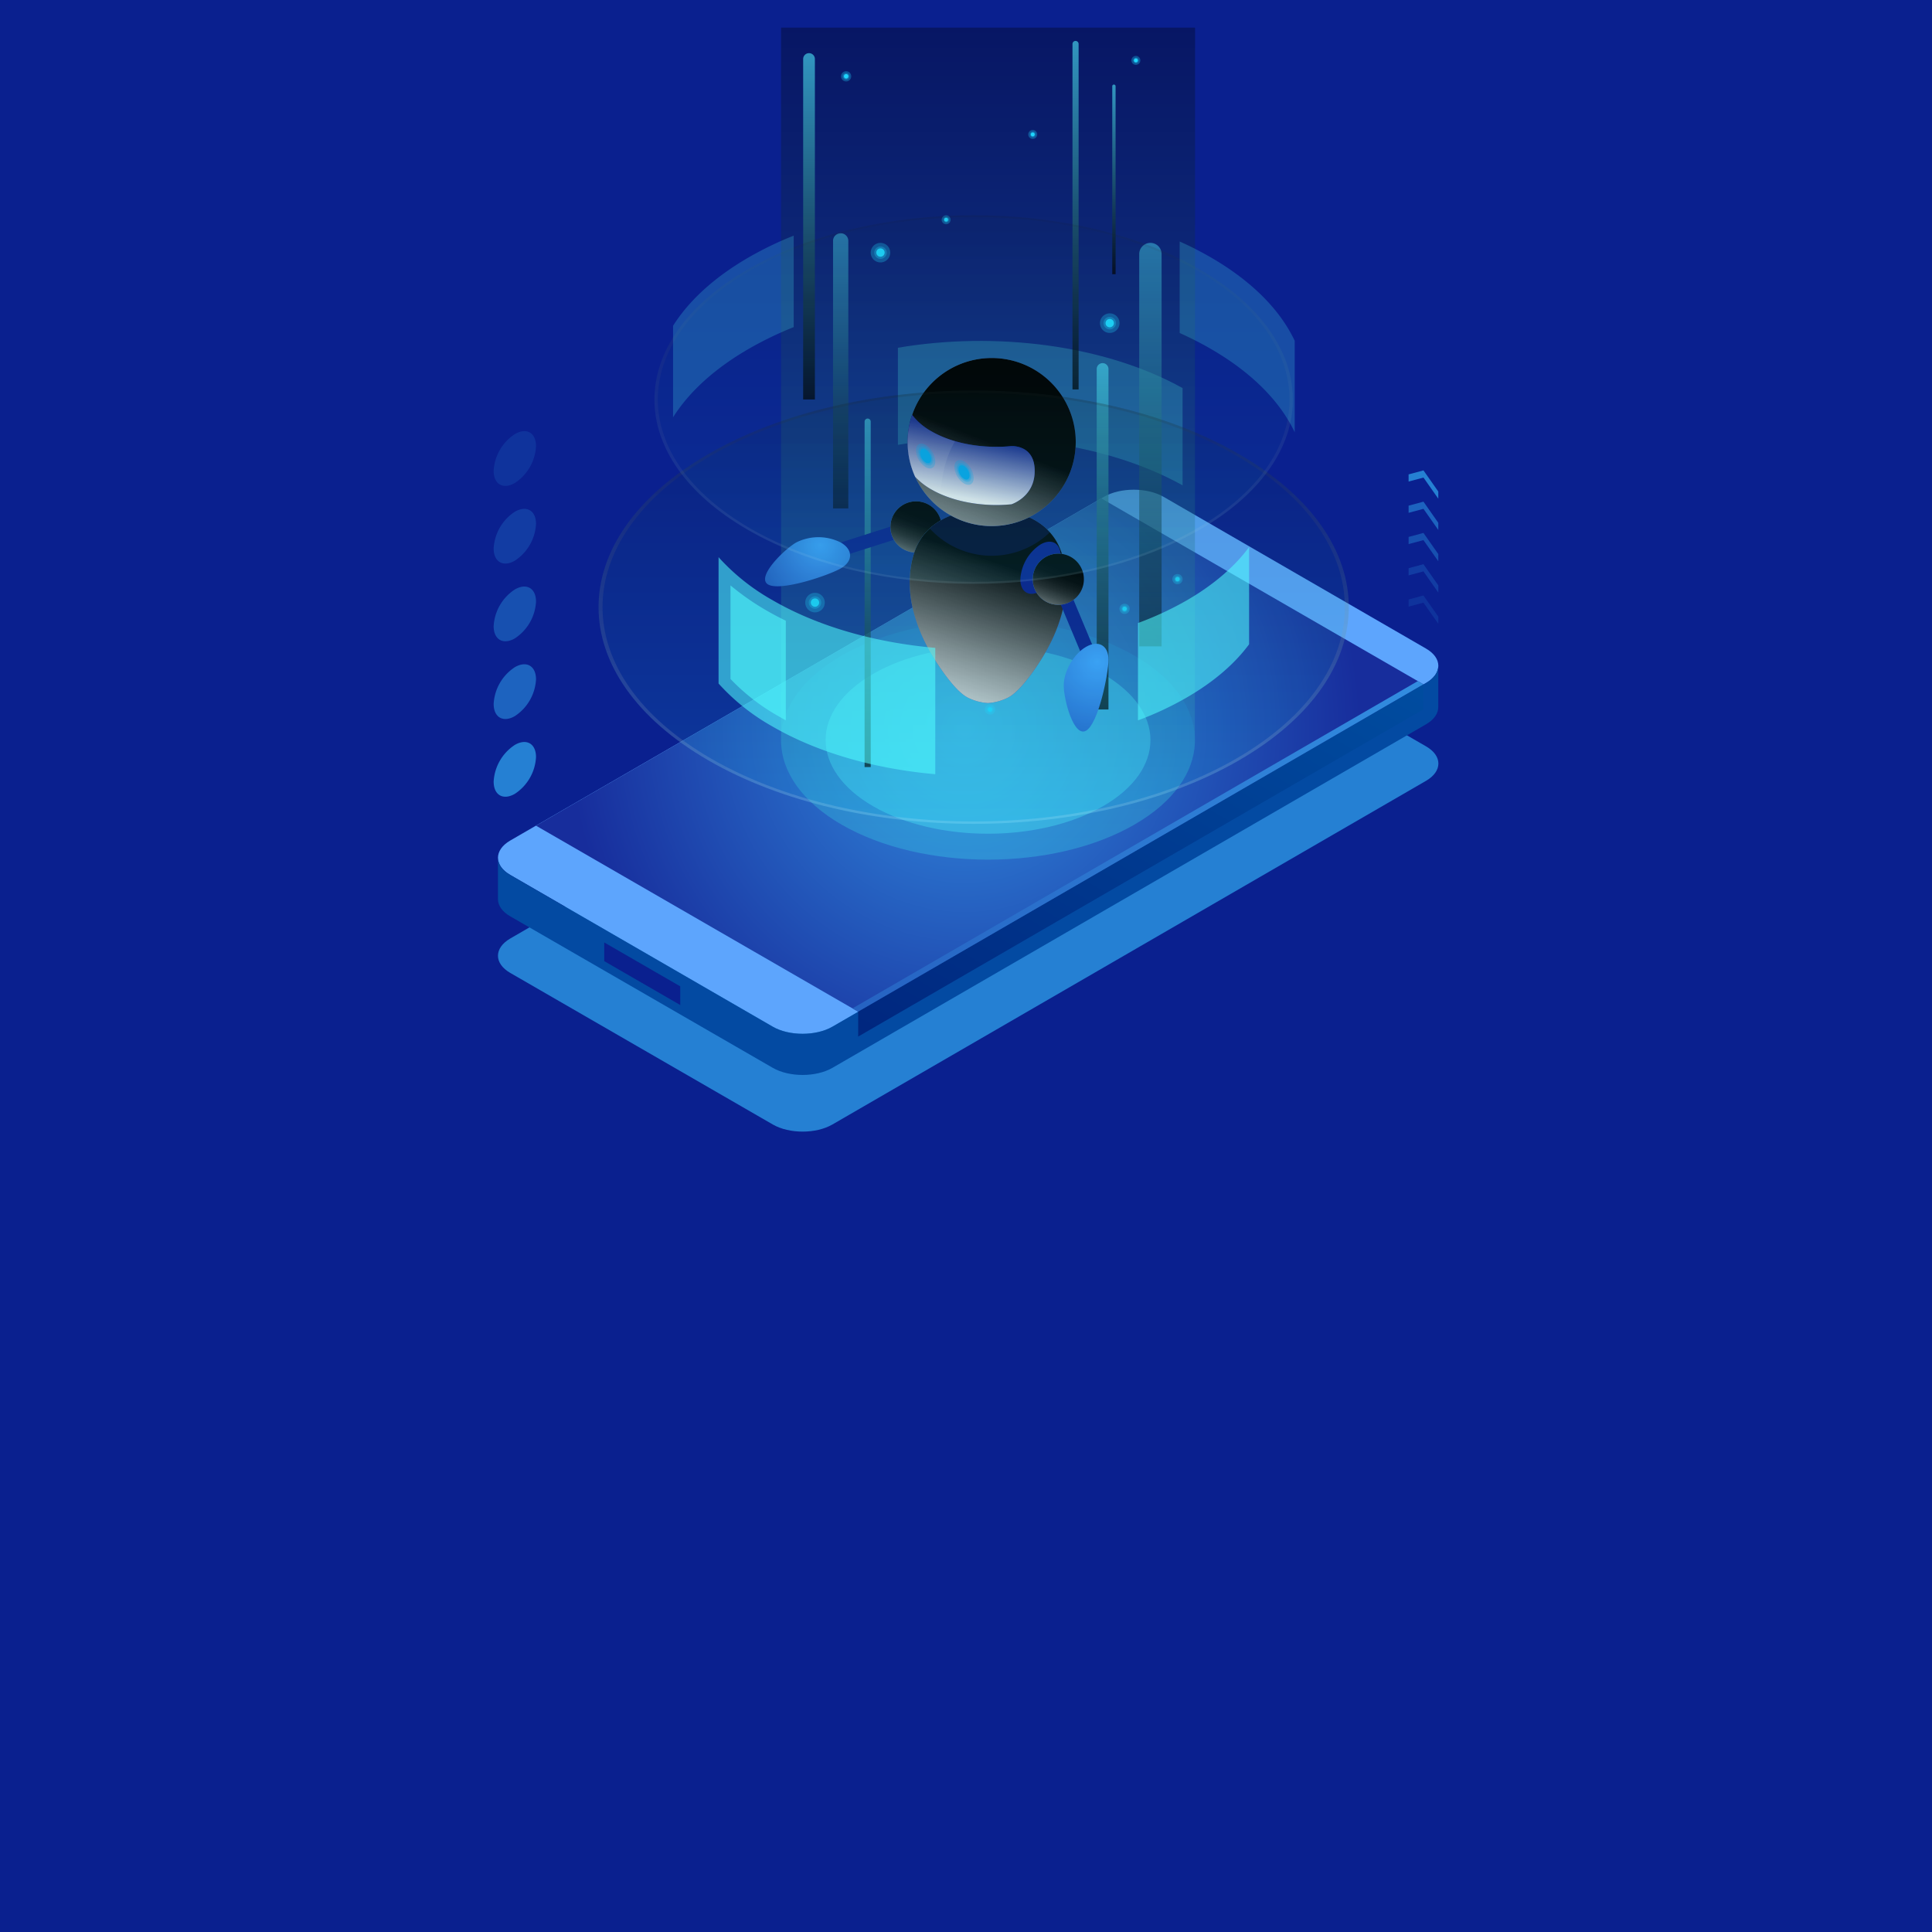 <svg xmlns="http://www.w3.org/2000/svg" xmlns:xlink="http://www.w3.org/1999/xlink" viewBox="0 0 700 700"><defs><style>.cls-1{isolation:isolate;}.cls-2{fill:url(#linear-gradient);}.cls-28,.cls-3,.cls-31,.cls-4{mix-blend-mode:multiply;}.cls-3{fill:url(#linear-gradient-2);}.cls-4,.cls-46,.cls-47,.cls-48,.cls-49,.cls-50{fill:#2580d3;}.cls-5{fill:#5da5fd;}.cls-6{fill:#034aa2;}.cls-7{fill:url(#radial-gradient);}.cls-8{fill:url(#linear-gradient-3);}.cls-9{fill:url(#linear-gradient-4);}.cls-10,.cls-44,.cls-45{fill:#51ffff;}.cls-10,.cls-12,.cls-22,.cls-28,.cls-37,.cls-49{opacity:0.3;}.cls-11,.cls-28{fill:#0a208f;}.cls-12,.cls-14,.cls-15,.cls-16,.cls-17,.cls-39,.cls-40,.cls-42,.cls-43{mix-blend-mode:screen;}.cls-12{fill:url(#linear-gradient-5);}.cls-13,.cls-22,.cls-23{fill:#1ed6fe;}.cls-13,.cls-32{opacity:0.1;}.cls-14,.cls-15,.cls-41,.cls-48{opacity:0.5;}.cls-14{fill:url(#linear-gradient-6);}.cls-15{fill:url(#linear-gradient-7);}.cls-16,.cls-17,.cls-18,.cls-19,.cls-20,.cls-21,.cls-47{opacity:0.7;}.cls-16{fill:url(#linear-gradient-8);}.cls-17{fill:url(#linear-gradient-9);}.cls-18,.cls-19,.cls-20,.cls-21,.cls-22,.cls-23,.cls-25,.cls-27,.cls-30,.cls-36,.cls-37,.cls-38{mix-blend-mode:color-dodge;}.cls-18{fill:url(#linear-gradient-10);}.cls-19{fill:url(#linear-gradient-11);}.cls-20{fill:url(#linear-gradient-12);}.cls-21{fill:url(#linear-gradient-13);}.cls-24{fill:url(#radial-gradient-2);}.cls-25{fill:url(#linear-gradient-14);}.cls-26{fill:url(#radial-gradient-3);}.cls-27{fill:url(#linear-gradient-15);}.cls-29{fill:url(#radial-gradient-4);}.cls-30{fill:url(#_2);}.cls-31{fill:url(#linear-gradient-16);}.cls-32{fill:#fff;}.cls-33{fill:url(#radial-gradient-5);}.cls-34{fill:url(#radial-gradient-6);}.cls-35{fill:url(#radial-gradient-7);}.cls-36{fill:url(#linear-gradient-17);}.cls-37,.cls-38{fill:#07b3fa;}.cls-39,.cls-40,.cls-42,.cls-43{opacity:0.14;}.cls-39{fill:url(#linear-gradient-18);}.cls-40{fill:url(#_2-2);}.cls-42{fill:url(#linear-gradient-19);}.cls-43{fill:url(#_2-3);}.cls-44{opacity:0.55;}.cls-45,.cls-50{opacity:0.2;}</style><linearGradient id="linear-gradient" x1="3028.78" y1="243.31" x2="3819.09" y2="-273.43" gradientTransform="matrix(1, 0, 0, -1, -3071, 336.86)" gradientUnits="userSpaceOnUse"><stop offset="0" stop-color="#0a208f"/><stop offset="1" stop-color="#0a208f"/></linearGradient><linearGradient id="linear-gradient-2" x1="3028.11" y1="243.75" x2="3819.77" y2="-273.88" xlink:href="#linear-gradient"/><radialGradient id="radial-gradient" cx="349.4" cy="263.92" r="143.58" gradientUnits="userSpaceOnUse"><stop offset="0" stop-color="#328de0"/><stop offset="1" stop-color="#172d9c"/></radialGradient><linearGradient id="linear-gradient-3" x1="468.16" y1="216.63" x2="217.24" y2="621.09" xlink:href="#radial-gradient"/><linearGradient id="linear-gradient-4" x1="471.35" y1="212.04" x2="251.49" y2="589.98" gradientUnits="userSpaceOnUse"><stop offset="0" stop-color="#004ea1"/><stop offset="1" stop-color="#00005d"/></linearGradient><linearGradient id="linear-gradient-5" x1="357.99" y1="9.56" x2="357.99" y2="340.79" gradientUnits="userSpaceOnUse"><stop offset="0"/><stop offset="1" stop-color="#48d8f5"/></linearGradient><linearGradient id="linear-gradient-6" x1="304.59" y1="183.91" x2="304.59" y2="78.1" xlink:href="#linear-gradient-5"/><linearGradient id="linear-gradient-7" x1="416.82" y1="233.77" x2="416.82" y2="78.61" xlink:href="#linear-gradient-5"/><linearGradient id="linear-gradient-8" x1="399.49" y1="256.69" x2="399.49" y2="123.5" xlink:href="#linear-gradient-5"/><linearGradient id="linear-gradient-9" x1="293.16" y1="144.38" x2="293.16" y2="11.18" xlink:href="#linear-gradient-5"/><linearGradient id="linear-gradient-10" x1="389.69" y1="140.74" x2="389.69" y2="6.71" xlink:href="#linear-gradient-5"/><linearGradient id="linear-gradient-11" x1="403.59" y1="99.15" x2="403.59" y2="26.22" xlink:href="#linear-gradient-5"/><linearGradient id="linear-gradient-12" x1="357.99" y1="233.99" x2="357.99" y2="161.06" xlink:href="#linear-gradient-5"/><linearGradient id="linear-gradient-13" x1="314.37" y1="277.56" x2="314.37" y2="143.53" xlink:href="#linear-gradient-5"/><radialGradient id="radial-gradient-2" cx="329.45" cy="187.52" r="19.6" gradientUnits="userSpaceOnUse"><stop offset="0" stop-color="#5abeff"/><stop offset="1" stop-color="#243aa9"/></radialGradient><linearGradient id="linear-gradient-14" x1="325.51" y1="207.29" x2="333.23" y2="187.52" gradientUnits="userSpaceOnUse"><stop offset="0" stop-color="#fff"/><stop offset="0.1" stop-color="#d0d0d0"/><stop offset="0.23" stop-color="#9a9a9a"/><stop offset="0.37" stop-color="#6b6b6b"/><stop offset="0.5" stop-color="#444"/><stop offset="0.63" stop-color="#262626"/><stop offset="0.76" stop-color="#111"/><stop offset="0.88" stop-color="#040404"/><stop offset="1"/></linearGradient><radialGradient id="radial-gradient-3" cx="359.28" cy="202.87" r="57.08" xlink:href="#radial-gradient-2"/><linearGradient id="linear-gradient-15" x1="339.13" y1="266.24" x2="360.67" y2="203.72" gradientUnits="userSpaceOnUse"><stop offset="0" stop-color="#fff"/><stop offset="0.15" stop-color="#dfdfdf"/><stop offset="0.48" stop-color="#8c8c8c"/><stop offset="0.97" stop-color="#0a0a0a"/><stop offset="1"/></linearGradient><radialGradient id="radial-gradient-4" cx="351.24" cy="149" r="64.37" xlink:href="#radial-gradient-2"/><linearGradient id="_2" x1="338.3" y1="213.93" x2="359.24" y2="160.33" gradientUnits="userSpaceOnUse"><stop offset="0" stop-color="#fff"/><stop offset="1"/></linearGradient><linearGradient id="linear-gradient-16" x1="348.84" y1="180.37" x2="353.39" y2="156.82" gradientUnits="userSpaceOnUse"><stop offset="0" stop-color="#fff"/><stop offset="1" stop-color="#0a208f"/></linearGradient><radialGradient id="radial-gradient-5" cx="297.25" cy="197.51" r="43.47" gradientUnits="userSpaceOnUse"><stop offset="0" stop-color="#40a4ff"/><stop offset="0.51" stop-color="#2767cb"/><stop offset="1" stop-color="#0a208f"/></radialGradient><radialGradient id="radial-gradient-6" cx="397.55" cy="239.72" r="59.11" gradientUnits="userSpaceOnUse"><stop offset="0" stop-color="#40a4ff"/><stop offset="1" stop-color="#0a208f"/></radialGradient><radialGradient id="radial-gradient-7" cx="380.99" cy="206.47" r="19.6" xlink:href="#radial-gradient-2"/><linearGradient id="linear-gradient-17" x1="377.05" y1="226.24" x2="384.78" y2="206.47" xlink:href="#linear-gradient-14"/><linearGradient id="linear-gradient-18" x1="352.77" y1="295.35" x2="352.77" y2="116.26" gradientUnits="userSpaceOnUse"><stop offset="0" stop-color="#1ed6fe"/><stop offset="1"/></linearGradient><linearGradient id="_2-2" x1="352.77" y1="293.57" x2="352.77" y2="124.51" xlink:href="#_2"/><linearGradient id="linear-gradient-19" x1="352.77" y1="208.89" x2="352.77" y2="56.48" xlink:href="#linear-gradient-18"/><linearGradient id="_2-3" x1="352.77" y1="207.37" x2="352.77" y2="63.5" xlink:href="#_2"/></defs><title>robotic_process_automation_small</title><g class="cls-1"><g id="Layer_1" data-name="Layer 1"><rect class="cls-2" x="-8.99" y="-6" width="717.97" height="712"/><rect class="cls-3" x="-10" y="-6" width="720" height="712"/><path class="cls-4" d="M400,215.5c5.93-3.42,15.64-3.42,21.57,0l95.14,54.93c5.93,3.43,5.93,9,0,12.46L301.59,407.43c-5.94,3.43-15.64,3.43-21.58,0L184.87,352.5c-5.93-3.43-5.93-9,0-12.46Z"/><path class="cls-5" d="M400,180c5.93-3.43,15.64-3.43,21.57,0L516.69,235c5.93,3.43,5.93,9,0,12.46L301.59,372c-5.94,3.42-15.64,3.42-21.58,0L184.87,317c-5.93-3.43-5.93-9,0-12.46Z"/><path class="cls-6" d="M184.87,317,280,372c5.94,3.42,15.64,3.42,21.58,0l215.1-124.54c2.88-1.67,4.35-3.85,4.43-6h0v14.75c0,2.26-1.48,4.52-4.45,6.23L301.59,386.91c-5.94,3.42-15.64,3.42-21.58,0L184.87,332c-3-1.71-4.45-4-4.45-6.22V310.81h0C180.43,313.06,181.91,315.32,184.87,317Z"/><polygon class="cls-7" points="194.21 299.16 310.93 366.55 515.75 247.96 399.03 180.58 194.21 299.16"/><polygon class="cls-8" points="308.87 365.36 310.93 366.55 515.75 247.96 513.69 246.78 308.87 365.36"/><polygon class="cls-9" points="310.93 375.57 515.75 256.99 515.75 247.96 310.93 366.55 310.93 375.57"/><path class="cls-10" d="M428.47,140.61v35.23c-28.24-15.69-67.83-20.58-103.14-14.67V126C360.64,120,400.23,124.92,428.47,140.61Z"/><polygon class="cls-11" points="246.47 364.14 218.93 348.24 218.93 341.47 246.46 357.37 246.47 364.14"/><path class="cls-12" d="M283,269.07c.39,10.78,7.68,21.49,21.93,29.71,29.29,16.91,76.78,16.91,106.07,0,14.25-8.22,21.55-18.94,21.93-29.71L433,10H283Z"/><path class="cls-13" d="M411,237.54c29.29,16.91,29.29,44.33,0,61.24s-76.78,16.91-106.07,0-29.29-44.33,0-61.24S381.73,220.63,411,237.54Z"/><path class="cls-10" d="M399.58,244.14c23,13.27,23,34.77,0,48s-60.23,13.26-83.2,0-23-34.77,0-48S376.61,230.88,399.58,244.14Z"/><path class="cls-14" d="M304.59,84.51a2.77,2.77,0,0,0-2.76,2.77V184.2h5.53V87.28A2.77,2.77,0,0,0,304.59,84.51Z"/><path class="cls-15" d="M416.82,88a4.06,4.06,0,0,0-4.06,4.06V234.19h8.11V92.07A4.05,4.05,0,0,0,416.82,88Z"/><path class="cls-16" d="M399.49,131.57a2.13,2.13,0,0,0-2.13,2.13V257.06h4.26V133.7A2.13,2.13,0,0,0,399.49,131.57Z"/><path class="cls-17" d="M293.16,19.26A2.12,2.12,0,0,0,291,21.38V144.75h4.25V21.38A2.12,2.12,0,0,0,293.16,19.26Z"/><path class="cls-18" d="M389.69,14.83a1.11,1.11,0,0,0-1.11,1.11V141.11h2.22V15.94A1.11,1.11,0,0,0,389.69,14.83Z"/><path class="cls-19" d="M403.59,30.64a.6.6,0,0,0-.6.6V99.35h1.21V31.24A.6.6,0,0,0,403.59,30.64Z"/><path class="cls-20" d="M358,165.48a.61.61,0,0,0-.61.61v68.1h1.21v-68.1A.6.6,0,0,0,358,165.48Z"/><path class="cls-21" d="M314.37,151.65a1.11,1.11,0,0,0-1.11,1.11V277.93h2.22V152.76A1.11,1.11,0,0,0,314.37,151.65Z"/><path class="cls-22" d="M405.62,117.08a3.54,3.54,0,1,1-3.53-3.54A3.53,3.53,0,0,1,405.62,117.08Z"/><path class="cls-22" d="M404.35,117.08a2.27,2.27,0,1,1-2.26-2.27A2.26,2.26,0,0,1,404.35,117.08Z"/><path class="cls-23" d="M403.59,117.08a1.51,1.51,0,1,1-1.5-1.51A1.5,1.5,0,0,1,403.59,117.08Z"/><path class="cls-22" d="M322.55,91.54A3.54,3.54,0,1,1,319,88,3.54,3.54,0,0,1,322.55,91.54Z"/><path class="cls-22" d="M321.28,91.54A2.26,2.26,0,1,1,319,89.28,2.26,2.26,0,0,1,321.28,91.54Z"/><path class="cls-23" d="M320.52,91.54A1.51,1.51,0,1,1,319,90,1.51,1.51,0,0,1,320.52,91.54Z"/><path class="cls-22" d="M413.17,21.88a1.62,1.62,0,1,1-1.62-1.62A1.61,1.61,0,0,1,413.17,21.88Z"/><path class="cls-22" d="M412.59,21.88a1,1,0,1,1-1-1A1,1,0,0,1,412.59,21.88Z"/><path class="cls-23" d="M412.24,21.88a.69.69,0,1,1-.69-.69A.69.69,0,0,1,412.24,21.88Z"/><path class="cls-22" d="M344.42,79.59A1.62,1.62,0,1,1,342.8,78,1.62,1.62,0,0,1,344.42,79.59Z"/><path class="cls-22" d="M343.84,79.59a1,1,0,1,1-1-1A1,1,0,0,1,343.84,79.59Z"/><path class="cls-23" d="M343.49,79.59a.69.69,0,1,1-.69-.69A.69.69,0,0,1,343.49,79.59Z"/><path class="cls-22" d="M375.8,48.71a1.62,1.62,0,1,1-1.62-1.62A1.62,1.62,0,0,1,375.8,48.71Z"/><path class="cls-22" d="M375.21,48.71a1,1,0,1,1-1-1A1,1,0,0,1,375.21,48.71Z"/><path class="cls-23" d="M374.87,48.71a.69.69,0,1,1-.69-.69A.69.69,0,0,1,374.87,48.71Z"/><path class="cls-22" d="M298.83,218.32a3.54,3.54,0,1,1-3.54-3.53A3.54,3.54,0,0,1,298.83,218.32Z"/><path class="cls-22" d="M297.55,218.32a2.26,2.26,0,1,1-2.26-2.26A2.27,2.27,0,0,1,297.55,218.32Z"/><path class="cls-23" d="M296.8,218.32a1.51,1.51,0,1,1-1.51-1.5A1.5,1.5,0,0,1,296.8,218.32Z"/><path class="cls-22" d="M308.42,27.65a1.85,1.85,0,1,1-1.85-1.85A1.84,1.84,0,0,1,308.42,27.65Z"/><path class="cls-22" d="M307.76,27.65a1.19,1.19,0,1,1-1.19-1.18A1.18,1.18,0,0,1,307.76,27.65Z"/><path class="cls-23" d="M307.36,27.65a.79.79,0,1,1-.79-.79A.78.78,0,0,1,307.36,27.65Z"/><path class="cls-22" d="M409.31,220.59a1.85,1.85,0,1,1-1.85-1.85A1.84,1.84,0,0,1,409.31,220.59Z"/><path class="cls-22" d="M408.65,220.59a1.19,1.19,0,1,1-1.19-1.18A1.18,1.18,0,0,1,408.65,220.59Z"/><path class="cls-23" d="M408.25,220.59a.79.79,0,1,1-.79-.79A.78.78,0,0,1,408.25,220.59Z"/><path class="cls-22" d="M428.47,209.84a1.85,1.85,0,1,1-1.84-1.85A1.84,1.84,0,0,1,428.47,209.84Z"/><path class="cls-22" d="M427.81,209.84a1.18,1.18,0,1,1-1.18-1.18A1.18,1.18,0,0,1,427.81,209.84Z"/><path class="cls-23" d="M427.42,209.84a.79.79,0,1,1-1.58,0,.79.79,0,0,1,1.58,0Z"/><path class="cls-22" d="M360.56,257.06a1.85,1.85,0,1,1-1.84-1.85A1.84,1.84,0,0,1,360.56,257.06Z"/><path class="cls-22" d="M359.9,257.06a1.19,1.19,0,1,1-1.18-1.18A1.18,1.18,0,0,1,359.9,257.06Z"/><path class="cls-23" d="M359.5,257.06a.79.79,0,1,1-.78-.79A.79.79,0,0,1,359.5,257.06Z"/><path class="cls-22" d="M383.84,160.67a1.85,1.85,0,1,1-1.85-1.85A1.84,1.84,0,0,1,383.84,160.67Z"/><path class="cls-22" d="M383.17,160.67a1.18,1.18,0,1,1-1.18-1.18A1.18,1.18,0,0,1,383.17,160.67Z"/><path class="cls-23" d="M382.78,160.67a.79.79,0,1,1-.79-.79A.79.79,0,0,1,382.78,160.67Z"/><rect class="cls-11" x="297.51" y="194.19" width="29.72" height="4.93" transform="translate(-45.05 104.48) rotate(-17.73)"/><path class="cls-24" d="M341.18,190.92a9.28,9.28,0,1,1-9.27-9.28A9.28,9.28,0,0,1,341.18,190.92Z"/><path class="cls-25" d="M341.18,190.92a9.28,9.28,0,1,1-9.27-9.28A9.28,9.28,0,0,1,341.18,190.92Z"/><path class="cls-26" d="M357.94,254.73a18.9,18.9,0,0,0,7.34-2c3.63-1.87,8.19-7.85,11.81-13.56,10.16-16,10.79-30.26,7.21-39.84s-13.39-14.81-26.36-14.81-22.78,5.22-26.36,14.81-2.94,23.81,7.22,39.84c3.62,5.71,8.18,11.69,11.8,13.56A18.9,18.9,0,0,0,357.94,254.73Z"/><path class="cls-27" d="M357.94,254.73a18.9,18.9,0,0,0,7.34-2c3.63-1.87,8.19-7.85,11.81-13.56,10.16-16,10.79-30.26,7.21-39.84s-13.39-14.81-26.36-14.81-22.78,5.22-26.36,14.81-2.94,23.81,7.22,39.84c3.62,5.71,8.18,11.69,11.8,13.56A18.9,18.9,0,0,0,357.94,254.73Z"/><path class="cls-28" d="M380.37,192.88c-4.88-5.43-12.78-8.32-22.43-8.32-8.79,0-16.12,2.4-21.05,6.94a30.41,30.41,0,0,0,43.48,1.38Z"/><path class="cls-29" d="M389.76,160.16a30.45,30.45,0,1,1-30.45-30.45A30.45,30.45,0,0,1,389.76,160.16Z"/><path class="cls-30" d="M389.76,160.16a30.45,30.45,0,1,1-30.45-30.45A30.45,30.45,0,0,1,389.76,160.16Z"/><path class="cls-11" d="M374.85,171.71c-.56,8.54-8.39,11-8.39,11-10.22,1-21.09-.81-29-5.37a24.71,24.71,0,0,1-5.88-4.59,30.36,30.36,0,0,1-1.11-22.42,22.8,22.8,0,0,0,7,5.94c7.89,4.55,18.76,6.34,29,5.36C366.46,161.65,375.54,161,374.85,171.71Z"/><path class="cls-31" d="M374.85,171.71c-.56,8.54-8.39,11-8.39,11-10.22,1-21.09-.81-29-5.37a24.71,24.71,0,0,1-5.88-4.59,30.36,30.36,0,0,1-1.11-22.42,22.8,22.8,0,0,0,7,5.94c7.89,4.55,18.76,6.34,29,5.36C366.46,161.65,375.54,161,374.85,171.71Z"/><path class="cls-32" d="M337.48,156.29a22.8,22.8,0,0,1-7-5.94,30.36,30.36,0,0,0,1.11,22.42,24.71,24.71,0,0,0,5.88,4.59,34.72,34.72,0,0,0,3.34,1.68c.23-5,1.3-12.67,5.23-19.18A38.91,38.91,0,0,1,337.48,156.29Z"/><path class="cls-33" d="M304.65,205.93c-4.48,2.58-21.86,8.43-26.34,5.85s5.66-12.62,10.13-15.21a17.94,17.94,0,0,1,16.21,0C309.12,199.16,309.12,203.34,304.65,205.93Z"/><path class="cls-11" d="M384.32,201.49A16.15,16.15,0,0,1,377,214.16c-4,2.33-7.31.44-7.31-4.22A16.15,16.15,0,0,1,377,197.27C381.05,194.94,384.32,196.83,384.32,201.49Z"/><rect class="cls-11" x="387.99" y="214.46" width="4.93" height="25.72" transform="translate(-57.46 168.15) rotate(-22.68)"/><path class="cls-34" d="M401.62,239c0,5.17-3.63,23.15-8.1,25.73s-8.1-11.21-8.1-16.38,3.62-11.44,8.1-14S401.62,233.84,401.62,239Z"/><path class="cls-35" d="M392.72,209.86a9.27,9.27,0,1,1-9.27-9.27A9.28,9.28,0,0,1,392.72,209.86Z"/><path class="cls-36" d="M392.72,209.86a9.27,9.27,0,1,1-9.27-9.27A9.28,9.28,0,0,1,392.72,209.86Z"/><path class="cls-37" d="M352.77,173.18c0,2.22-1.55,3.12-3.48,2a7.7,7.7,0,0,1-3.48-6c0-2.22,1.56-3.12,3.48-2A7.67,7.67,0,0,1,352.77,173.18Z"/><path class="cls-37" d="M352,172.73c0,1.73-1.21,2.43-2.71,1.56a6,6,0,0,1-2.71-4.69c0-1.72,1.22-2.42,2.71-1.56A6,6,0,0,1,352,172.73Z"/><path class="cls-37" d="M351.65,172.53c0,1.5-1.06,2.1-2.36,1.35a5.19,5.19,0,0,1-2.35-4.07c0-1.5,1.05-2.11,2.35-1.36A5.22,5.22,0,0,1,351.65,172.53Z"/><path class="cls-38" d="M351.29,172.32c0,1.28-.89,1.8-2,1.16a4.44,4.44,0,0,1-2-3.47c0-1.28.9-1.79,2-1.15A4.4,4.4,0,0,1,351.29,172.32Z"/><path class="cls-38" d="M350.75,172c0,.93-.65,1.31-1.46.84a3.22,3.22,0,0,1-1.46-2.53c0-.93.66-1.3,1.46-.84A3.23,3.23,0,0,1,350.75,172Z"/><path class="cls-38" d="M350.33,171.77c0,.66-.46.93-1,.6a2.31,2.31,0,0,1-1-1.8c0-.67.47-.94,1-.61A2.3,2.3,0,0,1,350.33,171.77Z"/><path class="cls-37" d="M338.87,167.23c0,2.22-1.56,3.12-3.48,2a7.67,7.67,0,0,1-3.48-6c0-2.22,1.55-3.12,3.48-2A7.69,7.69,0,0,1,338.87,167.23Z"/><path class="cls-37" d="M338.09,166.78c0,1.73-1.21,2.43-2.7,1.56a6,6,0,0,1-2.71-4.69c0-1.72,1.21-2.42,2.71-1.56A6,6,0,0,1,338.09,166.78Z"/><path class="cls-37" d="M337.74,166.57c0,1.5-1.05,2.11-2.35,1.36a5.2,5.2,0,0,1-2.36-4.07c0-1.5,1.06-2.11,2.36-1.36A5.2,5.2,0,0,1,337.74,166.57Z"/><path class="cls-38" d="M337.39,166.37c0,1.28-.9,1.8-2,1.16a4.42,4.42,0,0,1-2-3.47c0-1.28.9-1.79,2-1.16A4.46,4.46,0,0,1,337.39,166.37Z"/><path class="cls-38" d="M336.85,166.06c0,.93-.66,1.31-1.46.84a3.2,3.2,0,0,1-1.46-2.53c0-.93.65-1.3,1.46-.84A3.26,3.26,0,0,1,336.85,166.06Z"/><path class="cls-38" d="M336.43,165.82c0,.66-.47.93-1,.6a2.28,2.28,0,0,1-1-1.8c0-.67.46-.94,1-.61A2.33,2.33,0,0,1,336.43,165.82Z"/><path class="cls-39" d="M448.88,164.5c53.07,30.64,53.07,80.32,0,111s-139.13,30.64-192.2,0-53.08-80.33,0-111S395.8,133.85,448.88,164.5Z"/><path class="cls-40" d="M448.88,164.5c-53.08-30.65-139.13-30.65-192.21,0s-53.07,80.32,0,111,139.12,30.64,192.2,0S502,195.14,448.88,164.5Zm-1,110.38c-52.52,30.33-137.67,30.33-190.19,0s-52.52-79.49,0-109.81,137.67-30.32,190.19,0S500.38,244.56,447.87,274.88Z"/><g class="cls-41"><path class="cls-42" d="M434.56,97.53c45.16,26.08,45.16,68.36,0,94.44S316.16,218,271,192s-45.16-68.36,0-94.44S389.39,71.45,434.56,97.53Z"/><path class="cls-43" d="M434.56,97.53c-45.17-26.08-118.4-26.08-163.57,0s-45.16,68.36,0,94.44,118.4,26.07,163.57,0S479.72,123.61,434.56,97.53Zm-.86,93.94c-44.69,25.8-117.16,25.8-161.85,0s-44.69-67.64,0-93.45S389,72.22,433.7,98,478.39,165.67,433.7,191.47Z"/></g><path class="cls-44" d="M338.87,234.74v45.77c-21.55-1.9-42.28-7.64-58.89-17.23a77,77,0,0,1-19.63-15.62V201.88A77.26,77.26,0,0,0,280,217.51C296.58,227.1,317.32,232.84,338.87,234.74Z"/><path class="cls-44" d="M452.57,198.22v35.22c-5.17,7-12.7,13.57-22.59,19.28A114.9,114.9,0,0,1,412.31,261V225.74A116.3,116.3,0,0,0,430,217.51C439.87,211.79,447.4,205.22,452.57,198.22Z"/><path class="cls-44" d="M284.71,224.9c-2.37-1.16-4.67-2.37-6.89-3.65a91.63,91.63,0,0,1-13.15-9.15V246a74.22,74.22,0,0,0,17.47,13.54c.85.48,1.7,1,2.57,1.43Z"/><path class="cls-45" d="M287.57,85.38v33.14a127,127,0,0,0-16.24,7.85c-12.6,7.27-21.76,15.77-27.47,24.83V118.05c5.71-9.07,14.87-17.57,27.47-24.84A125.58,125.58,0,0,1,287.57,85.38Z"/><path class="cls-45" d="M469.1,123.48v33.15c-5.22-11.08-15.38-21.56-30.47-30.26a122.71,122.71,0,0,0-11.21-5.72V87.5a125.24,125.24,0,0,1,11.21,5.71C453.72,101.93,463.88,112.4,469.1,123.48Z"/><path class="cls-46" d="M194.21,274.32a17,17,0,0,1-7.67,13.3c-4.24,2.45-7.68.46-7.68-4.43a17,17,0,0,1,7.68-13.3C190.78,267.44,194.21,269.43,194.21,274.32Z"/><path class="cls-47" d="M194.21,246.16a17,17,0,0,1-7.67,13.3c-4.24,2.45-7.68.46-7.68-4.43a17,17,0,0,1,7.68-13.3C190.78,239.28,194.21,241.27,194.21,246.16Z"/><path class="cls-48" d="M194.21,218a17,17,0,0,1-7.67,13.3c-4.24,2.44-7.68.46-7.68-4.44a17,17,0,0,1,7.68-13.29C190.78,211.12,194.21,213.11,194.21,218Z"/><path class="cls-49" d="M194.21,189.84a17,17,0,0,1-7.67,13.3c-4.24,2.44-7.68.46-7.68-4.44a17,17,0,0,1,7.68-13.29C190.78,183,194.21,184.94,194.21,189.84Z"/><path class="cls-50" d="M194.21,161.68A17,17,0,0,1,186.54,175c-4.24,2.45-7.68.47-7.68-4.43a17,17,0,0,1,7.68-13.29C190.78,154.8,194.21,156.78,194.21,161.68Z"/><polygon class="cls-46" points="515.75 170.43 510.36 171.88 510.36 174.48 515.75 173.03 521.12 180.69 521.12 178.09 515.75 170.43"/><polygon class="cls-47" points="515.75 181.76 510.36 183.21 510.36 185.81 515.75 184.36 521.12 192.02 521.12 189.42 515.75 181.76"/><polygon class="cls-48" points="515.74 193.09 510.36 194.54 510.36 197.14 515.74 195.69 521.12 203.35 521.12 200.75 515.74 193.09"/><polygon class="cls-49" points="515.74 204.42 510.36 205.87 510.36 208.47 515.74 207.02 521.12 214.68 521.12 212.08 515.74 204.42"/><polygon class="cls-50" points="515.74 215.75 510.36 217.2 510.36 219.8 515.74 218.35 521.12 226.01 521.12 223.41 515.74 215.75"/></g></g></svg>